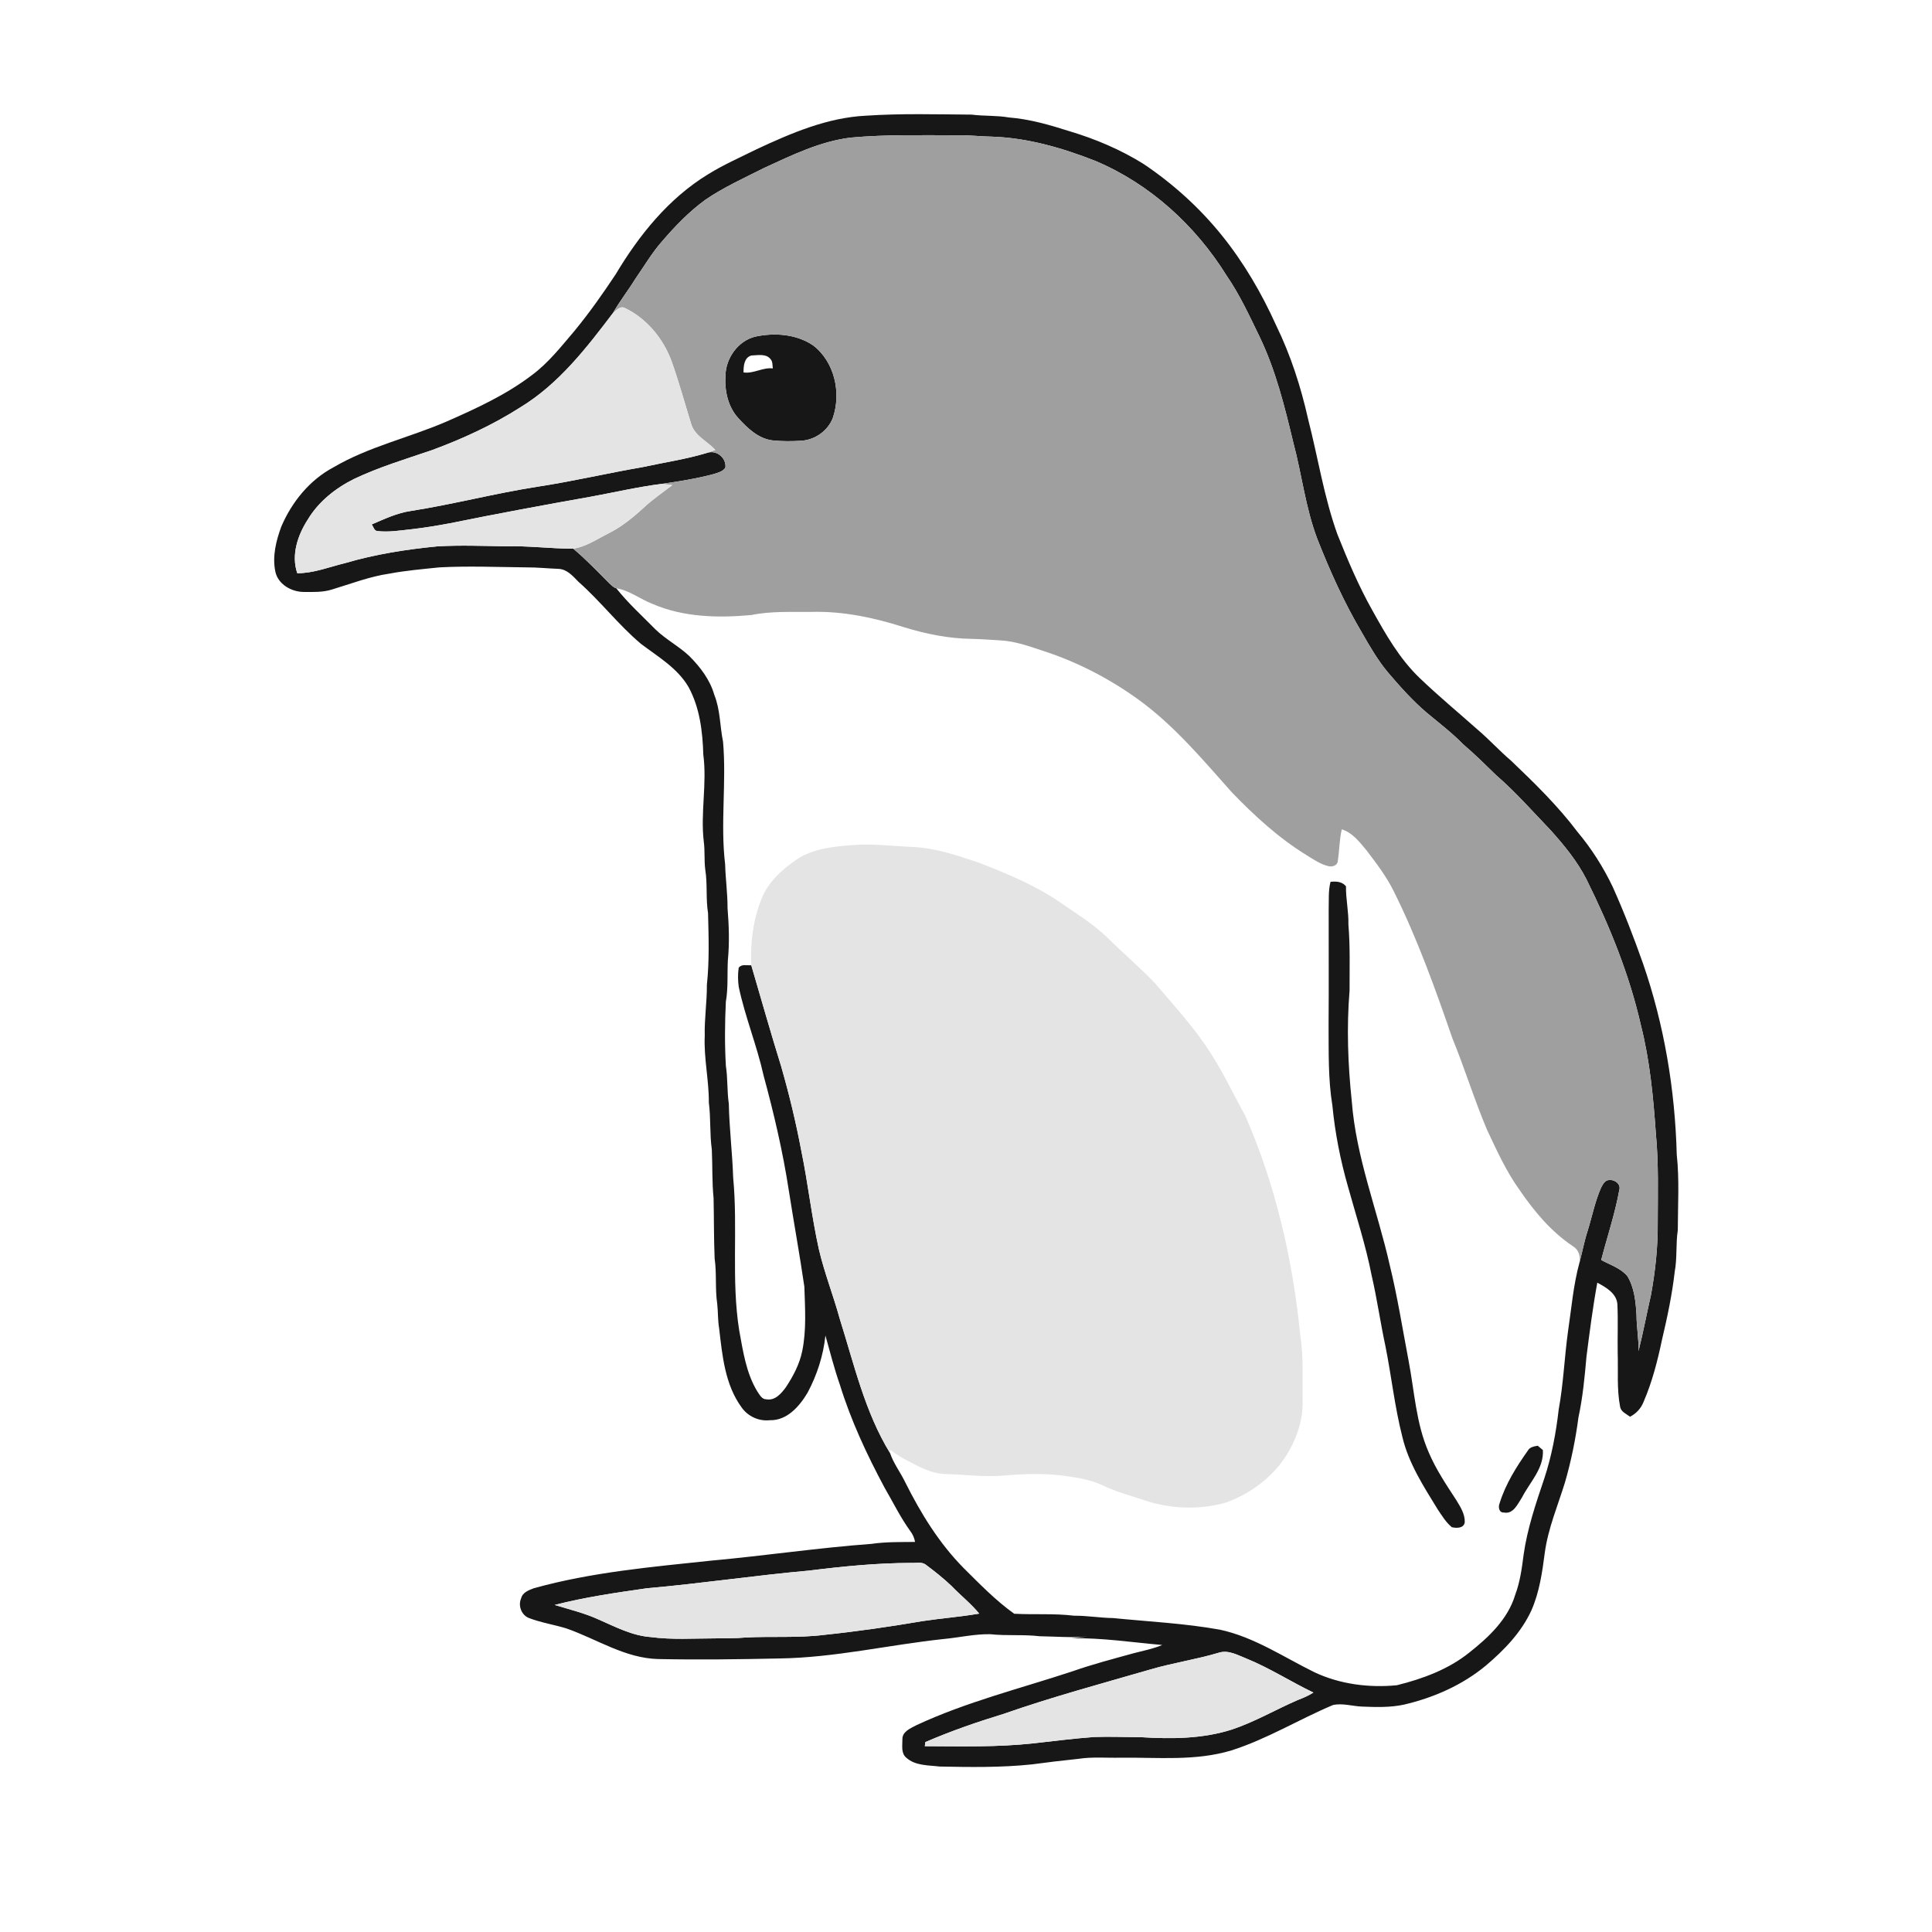<ns0:svg xmlns:ns0="http://www.w3.org/2000/svg" width="1024pt" height="1024pt" viewBox="0 0 1024 1024" version="1.1">
<ns0:g id="#ffffffff">
<ns0:path fill="#ffffff" opacity="0" d=" M 0.00 0.00 L 1024.00 0.00 L 1024.00 1024.00 L 0.00 1024.00 L 0.00 0.00 M 401.04 79.09 C 392.42 83.39 383.56 87.24 375.36 92.34 C 354.45 105.07 338.73 124.60 326.32 145.39 C 319.47 155.71 312.33 165.86 304.45 175.43 C 297.41 183.68 290.67 192.36 281.88 198.85 C 268.14 209.31 252.31 216.56 236.58 223.47 C 216.81 232.00 195.44 236.72 176.74 247.69 C 164.09 254.41 154.65 266.10 149.08 279.14 C 146.32 286.65 144.28 294.85 145.91 302.84 C 147.25 309.62 154.42 313.71 160.93 313.74 C 165.92 313.78 171.04 313.98 175.86 312.48 C 185.96 309.45 195.87 305.56 206.36 304.04 C 215.17 302.38 224.12 301.64 233.03 300.71 C 248.34 299.92 263.67 300.56 278.99 300.72 C 284.68 300.69 290.34 301.30 296.02 301.51 C 300.58 301.68 303.65 305.38 306.61 308.37 C 318.29 318.68 327.79 331.21 339.72 341.25 C 348.74 348.09 359.06 354.05 364.92 364.11 C 370.90 375.04 372.40 387.72 372.77 399.99 C 374.80 415.30 371.21 430.67 373.01 446.00 C 373.70 450.95 373.15 455.99 373.81 460.96 C 375.04 468.58 374.04 476.36 375.28 483.99 C 375.60 496.66 376.02 509.39 374.66 522.01 C 374.73 531.03 373.30 539.97 373.53 549.00 C 372.98 560.86 375.79 572.51 375.70 584.36 C 376.78 592.63 376.12 601.03 377.28 609.30 C 377.68 617.86 377.35 626.46 378.21 634.99 C 378.45 645.66 378.33 656.35 378.77 667.01 C 379.93 674.98 378.95 683.08 380.14 691.04 C 380.63 695.34 380.41 699.70 381.15 703.99 C 382.83 718.41 384.21 733.85 393.07 745.96 C 396.43 750.72 402.23 753.40 408.04 752.74 C 417.17 752.99 423.79 745.32 428.05 738.12 C 433.06 728.74 436.39 718.43 437.49 707.84 C 439.93 716.57 442.16 725.36 445.15 733.93 C 451.00 752.87 459.41 770.89 468.75 788.33 C 473.27 796.10 477.21 804.22 482.49 811.53 C 483.80 813.20 484.61 815.18 485.01 817.26 C 477.32 817.34 469.58 817.17 461.95 818.28 C 433.62 820.37 405.50 824.56 377.21 827.14 C 345.63 830.49 313.75 833.25 283.03 841.77 C 280.30 842.80 276.96 843.98 276.20 847.18 C 274.51 851.00 276.35 855.99 280.28 857.56 C 286.73 860.04 293.62 861.08 300.21 863.10 C 316.35 868.74 331.33 878.94 348.93 879.33 C 370.29 879.76 391.67 879.48 413.02 879.02 C 442.33 878.61 470.99 871.83 500.04 868.72 C 508.34 867.96 516.57 865.99 524.94 866.17 C 533.60 867.11 542.34 866.21 551.00 867.24 C 559.35 867.37 567.72 868.08 576.07 867.42 C 573.34 867.76 570.61 867.99 567.88 868.32 C 584.01 868.01 600.00 870.48 616.03 871.88 C 611.16 873.92 605.97 874.92 600.89 876.24 C 590.04 879.25 579.13 882.06 568.50 885.81 C 540.77 894.97 512.20 902.02 485.65 914.42 C 482.61 916.04 478.13 917.80 478.29 921.93 C 478.32 925.20 477.48 929.29 480.39 931.65 C 485.20 935.96 492.01 935.55 498.01 936.30 C 514.32 936.63 530.70 936.87 546.95 935.16 C 555.13 934.05 563.33 933.08 571.54 932.23 C 578.97 931.07 586.51 931.80 594.00 931.61 C 613.60 931.40 633.66 933.52 652.71 927.74 C 671.49 921.77 688.39 911.34 706.47 903.71 C 711.60 902.57 716.83 904.35 722.00 904.53 C 729.34 904.82 736.79 905.05 744.03 903.51 C 759.83 899.84 775.14 893.13 787.67 882.68 C 797.30 874.52 806.33 865.17 811.66 853.57 C 815.95 843.85 817.45 833.21 818.80 822.75 C 820.58 809.97 825.66 798.02 829.45 785.77 C 832.74 774.47 835.07 762.92 836.61 751.26 C 838.90 740.63 839.92 729.77 840.87 718.96 C 842.56 705.89 844.22 692.81 846.60 679.84 C 851.17 682.27 856.80 685.48 857.25 691.24 C 857.65 699.81 857.28 708.41 857.41 717.00 C 857.73 726.53 856.87 736.17 858.69 745.60 C 859.14 748.31 862.00 749.39 863.95 750.89 C 867.24 749.22 869.81 746.44 871.14 742.99 C 875.71 732.40 878.58 721.14 880.94 709.87 C 883.74 698.05 886.25 686.15 887.63 674.07 C 888.99 666.78 888.16 659.32 889.26 652.01 C 889.30 638.67 890.16 625.26 888.71 611.97 C 887.81 577.54 882.07 543.10 870.77 510.51 C 865.94 496.81 860.70 483.26 854.75 470.01 C 849.76 459.58 843.53 449.76 836.10 440.91 C 825.71 427.11 813.31 415.03 800.84 403.13 C 794.71 397.92 789.32 391.94 783.19 386.74 C 772.96 377.66 762.43 368.92 752.56 359.47 C 741.86 349.26 734.48 336.29 727.36 323.48 C 720.12 310.62 714.36 296.99 708.89 283.30 C 701.75 263.52 698.59 242.63 693.37 222.32 C 689.52 205.12 684.09 188.24 676.35 172.38 C 668.68 155.37 659.20 139.11 647.46 124.58 C 635.71 110.04 621.69 97.38 606.19 86.95 C 593.99 79.32 580.64 73.67 566.87 69.55 C 556.40 66.22 545.77 63.12 534.76 62.26 C 528.23 61.12 521.56 61.59 515.00 60.75 C 496.34 60.62 477.64 60.06 459.00 61.32 C 438.52 62.30 419.37 70.54 401.04 79.09 Z" />
<ns0:path fill="#ffffff" opacity="0" d=" M 394.08 197.40 C 394.07 194.04 394.38 189.50 398.25 188.42 C 401.68 188.31 406.20 187.26 408.54 190.52 C 409.64 191.84 409.34 193.68 409.63 195.27 C 404.22 194.61 399.49 198.17 394.08 197.40 Z" />
<ns0:path fill="#ffffff" opacity="0" d=" M 326.63 311.79 C 333.65 312.94 339.33 317.58 345.86 320.09 C 362.33 327.21 380.70 327.59 398.29 325.97 C 408.73 323.83 419.41 324.43 430.00 324.32 C 446.77 323.84 463.40 327.39 479.30 332.49 C 490.85 336.02 502.84 338.46 514.96 338.61 C 520.00 338.72 525.04 339.10 530.08 339.41 C 538.52 339.82 546.50 342.91 554.45 345.50 C 571.90 351.32 588.37 359.96 603.29 370.71 C 622.31 384.47 637.45 402.61 652.97 420.02 C 664.97 432.47 677.87 444.28 692.67 453.35 C 696.30 455.60 699.92 458.10 704.15 459.10 C 706.21 459.58 708.97 458.73 709.07 456.27 C 709.92 450.72 709.90 445.05 711.16 439.56 C 716.90 441.34 720.59 446.31 724.29 450.71 C 729.55 457.59 734.83 464.54 738.69 472.34 C 751.19 497.41 760.65 523.83 769.78 550.28 C 776.34 566.27 781.40 582.84 788.14 598.78 C 793.29 609.69 798.28 620.80 805.36 630.65 C 813.09 641.97 822.08 652.76 833.57 660.45 C 836.68 662.23 837.74 665.70 837.18 669.11 C 833.87 681.09 832.91 693.54 831.06 705.79 C 829.17 719.53 828.65 733.41 826.14 747.07 C 824.72 759.46 822.42 771.81 818.49 783.67 C 814.04 796.87 809.51 810.16 807.55 824.01 C 806.63 831.20 805.66 838.47 803.09 845.29 C 799.26 858.16 789.03 867.77 778.81 875.85 C 767.72 884.80 754.07 889.80 740.39 893.21 C 725.62 894.65 710.28 892.70 696.77 886.37 C 680.33 878.30 664.75 867.67 646.60 863.77 C 627.88 860.40 608.85 859.49 589.96 857.61 C 583.04 857.51 576.21 856.30 569.28 856.36 C 558.76 855.08 548.10 855.88 537.56 855.32 C 527.75 848.32 519.35 839.63 510.82 831.17 C 497.78 818.00 487.96 802.00 479.72 785.49 C 477.20 780.30 473.57 775.62 471.73 770.14 C 471.74 769.70 471.75 768.82 471.76 768.38 C 474.13 770.04 476.45 771.82 479.04 773.17 C 485.96 776.74 492.93 781.03 500.96 781.26 C 511.30 781.50 521.64 783.01 531.99 782.07 C 542.32 781.19 552.76 780.81 563.08 782.07 C 570.44 783.06 577.94 784.13 584.70 787.40 C 591.78 790.82 599.44 792.72 606.84 795.27 C 620.49 799.80 635.51 800.32 649.39 796.52 C 663.55 791.55 676.28 781.70 683.55 768.43 C 687.86 760.68 690.57 751.93 690.43 743.01 C 690.21 731.35 691.01 719.64 689.21 708.07 C 685.24 667.97 676.18 628.12 659.91 591.16 C 653.80 580.24 648.57 568.82 641.74 558.31 C 633.21 544.84 622.34 533.10 612.06 520.99 C 604.23 512.80 595.56 505.48 587.51 497.51 C 579.84 489.93 570.58 484.31 561.77 478.20 C 548.53 469.12 533.61 462.97 518.71 457.21 C 507.41 453.45 495.96 449.44 483.95 448.93 C 472.99 448.45 462.02 446.98 451.05 447.98 C 441.24 448.75 430.90 449.85 422.47 455.40 C 414.56 460.74 407.04 467.52 403.53 476.63 C 399.15 487.66 397.62 499.78 398.19 511.59 C 395.95 511.82 393.09 510.80 391.52 512.93 C 391.04 516.27 391.08 519.68 391.54 523.03 C 394.92 538.98 401.19 554.15 404.72 570.07 C 410.17 590.11 414.92 610.35 418.07 630.89 C 420.74 647.94 423.84 664.92 426.33 681.99 C 426.68 693.32 427.50 704.84 425.21 716.02 C 423.80 723.02 420.40 729.43 416.49 735.33 C 414.09 738.59 410.79 742.47 406.24 741.67 C 403.78 741.72 402.61 739.23 401.41 737.51 C 395.45 727.74 393.83 716.21 391.80 705.17 C 387.52 678.35 391.17 651.05 388.59 624.10 C 388.17 611.04 386.54 598.07 386.29 585.00 C 385.30 578.35 385.77 571.60 384.73 564.97 C 384.07 553.66 384.17 542.30 384.71 530.99 C 385.99 523.73 385.40 516.32 385.78 508.99 C 386.69 499.75 386.35 490.44 385.61 481.21 C 385.64 473.48 384.54 465.84 384.34 458.12 C 381.74 436.54 385.11 414.76 383.23 393.14 C 381.53 384.85 381.80 376.19 378.58 368.25 C 376.31 360.24 371.10 353.48 365.30 347.67 C 359.74 342.46 352.86 338.90 347.39 333.58 C 340.36 326.43 332.87 319.68 326.63 311.79 M 705.20 467.39 C 703.97 472.16 704.38 477.13 704.23 482.01 C 704.18 502.34 704.35 522.67 704.18 543.00 C 704.28 557.35 703.86 571.79 706.20 586.01 C 707.60 600.53 710.43 614.89 714.45 628.91 C 718.79 644.57 723.90 660.05 727.00 676.02 C 729.87 688.36 731.60 700.91 734.27 713.29 C 737.50 729.35 739.21 745.70 743.28 761.58 C 746.59 775.63 754.58 787.87 762.02 800.02 C 764.26 803.34 766.38 806.87 769.51 809.46 C 771.99 810.01 775.84 810.12 776.35 806.85 C 776.51 802.53 774.08 798.72 771.92 795.18 C 766.58 786.97 761.07 778.81 757.24 769.76 C 750.51 754.43 749.70 737.49 746.59 721.25 C 743.38 704.38 740.71 687.39 736.63 670.70 C 730.09 641.63 718.72 613.52 716.46 583.59 C 714.41 564.16 713.69 544.51 715.30 525.01 C 715.27 513.34 715.66 501.64 714.68 490.00 C 714.87 483.21 713.28 476.54 713.40 469.75 C 711.33 467.23 708.19 467.05 705.20 467.39 M 809.76 768.89 C 803.69 777.48 797.98 786.58 794.84 796.70 C 794.00 798.63 794.41 801.85 797.14 801.67 C 802.15 802.67 804.45 797.01 806.72 793.63 C 810.87 785.52 818.34 778.34 817.76 768.56 C 816.84 767.80 815.93 767.03 815.05 766.27 C 813.08 766.62 810.81 766.94 809.76 768.89 Z" />
</ns0:g>
<ns0:g id="#171717ff">
<ns0:path fill="#171717" opacity="1.00" d=" M 401.04 79.09 C 419.37 70.54 438.52 62.30 459.00 61.32 C 477.64 60.06 496.34 60.62 515.00 60.75 C 521.56 61.59 528.23 61.12 534.76 62.26 C 545.77 63.12 556.40 66.22 566.87 69.55 C 580.64 73.67 593.99 79.32 606.19 86.95 C 621.69 97.38 635.71 110.04 647.46 124.58 C 659.20 139.11 668.68 155.37 676.35 172.38 C 684.09 188.24 689.52 205.12 693.37 222.32 C 698.59 242.63 701.75 263.52 708.89 283.30 C 714.36 296.99 720.12 310.62 727.36 323.48 C 734.48 336.29 741.86 349.26 752.56 359.47 C 762.43 368.92 772.96 377.66 783.19 386.74 C 789.32 391.94 794.71 397.92 800.84 403.13 C 813.31 415.03 825.71 427.11 836.10 440.91 C 843.53 449.76 849.76 459.58 854.75 470.01 C 860.70 483.26 865.94 496.81 870.77 510.51 C 882.07 543.10 887.81 577.54 888.71 611.97 C 890.16 625.26 889.30 638.67 889.26 652.01 C 888.16 659.32 888.99 666.78 887.63 674.07 C 886.25 686.15 883.74 698.05 880.94 709.87 C 878.58 721.14 875.71 732.40 871.14 742.99 C 869.81 746.44 867.24 749.22 863.95 750.89 C 862.00 749.39 859.14 748.31 858.69 745.60 C 856.87 736.17 857.73 726.53 857.41 717.00 C 857.28 708.41 857.65 699.81 857.25 691.24 C 856.80 685.48 851.17 682.27 846.60 679.84 C 844.22 692.81 842.56 705.89 840.87 718.96 C 839.92 729.77 838.90 740.63 836.61 751.26 C 835.07 762.92 832.74 774.47 829.45 785.77 C 825.66 798.02 820.58 809.97 818.80 822.75 C 817.45 833.21 815.95 843.85 811.66 853.57 C 806.33 865.17 797.30 874.52 787.67 882.68 C 775.14 893.13 759.83 899.84 744.03 903.51 C 736.79 905.05 729.34 904.82 722.00 904.53 C 716.83 904.35 711.60 902.57 706.47 903.71 C 688.39 911.34 671.49 921.77 652.71 927.74 C 633.66 933.52 613.60 931.40 594.00 931.61 C 586.51 931.80 578.97 931.07 571.54 932.23 C 563.33 933.08 555.13 934.05 546.95 935.16 C 530.70 936.87 514.32 936.63 498.01 936.30 C 492.01 935.55 485.20 935.96 480.39 931.65 C 477.48 929.29 478.32 925.20 478.29 921.93 C 478.13 917.80 482.61 916.04 485.65 914.42 C 512.20 902.02 540.77 894.97 568.50 885.81 C 579.13 882.06 590.04 879.25 600.89 876.24 C 605.97 874.92 611.16 873.92 616.03 871.88 C 600.00 870.48 584.01 868.01 567.88 868.32 C 570.61 867.99 573.34 867.76 576.07 867.42 C 567.72 868.08 559.35 867.37 551.00 867.24 C 542.34 866.21 533.60 867.11 524.94 866.17 C 516.57 865.99 508.34 867.96 500.04 868.72 C 470.99 871.83 442.33 878.61 413.02 879.02 C 391.67 879.48 370.29 879.76 348.93 879.33 C 331.33 878.94 316.35 868.74 300.21 863.10 C 293.62 861.08 286.73 860.04 280.28 857.56 C 276.35 855.99 274.51 851.00 276.20 847.18 C 276.96 843.98 280.30 842.80 283.03 841.77 C 313.75 833.25 345.63 830.49 377.21 827.14 C 405.50 824.56 433.62 820.37 461.95 818.28 C 469.58 817.17 477.32 817.34 485.01 817.26 C 484.61 815.18 483.80 813.20 482.49 811.53 C 477.21 804.22 473.27 796.10 468.75 788.33 C 459.41 770.89 451.00 752.87 445.15 733.93 C 442.16 725.36 439.93 716.57 437.49 707.84 C 436.39 718.43 433.06 728.74 428.05 738.12 C 423.79 745.32 417.17 752.99 408.04 752.74 C 402.23 753.40 396.43 750.72 393.07 745.96 C 384.21 733.85 382.83 718.41 381.15 703.99 C 380.41 699.70 380.63 695.34 380.14 691.04 C 378.95 683.08 379.93 674.98 378.77 667.01 C 378.33 656.35 378.45 645.66 378.21 634.99 C 377.35 626.46 377.68 617.86 377.28 609.30 C 376.12 601.03 376.78 592.63 375.70 584.36 C 375.79 572.51 372.98 560.86 373.53 549.00 C 373.30 539.97 374.73 531.03 374.66 522.01 C 376.02 509.39 375.60 496.66 375.28 483.99 C 374.04 476.36 375.04 468.58 373.81 460.96 C 373.15 455.99 373.70 450.95 373.01 446.00 C 371.21 430.67 374.80 415.30 372.77 399.99 C 372.40 387.72 370.90 375.04 364.92 364.11 C 359.06 354.05 348.74 348.09 339.72 341.25 C 327.79 331.21 318.29 318.68 306.61 308.37 C 303.65 305.38 300.58 301.68 296.02 301.51 C 290.34 301.30 284.68 300.69 278.99 300.72 C 263.67 300.56 248.34 299.92 233.03 300.71 C 224.12 301.64 215.17 302.38 206.36 304.04 C 195.87 305.56 185.96 309.45 175.86 312.48 C 171.04 313.98 165.92 313.78 160.93 313.74 C 154.42 313.71 147.25 309.62 145.91 302.84 C 144.28 294.85 146.32 286.65 149.08 279.14 C 154.65 266.10 164.09 254.41 176.74 247.69 C 195.44 236.72 216.81 232.00 236.58 223.47 C 252.31 216.56 268.14 209.31 281.88 198.85 C 290.67 192.36 297.41 183.68 304.45 175.43 C 312.33 165.86 319.47 155.71 326.32 145.39 C 338.73 124.60 354.45 105.07 375.36 92.34 C 383.56 87.24 392.42 83.39 401.04 79.09 M 450.95 72.93 C 434.64 74.91 419.75 82.25 405.00 89.01 C 394.47 94.34 383.64 99.21 373.86 105.88 C 365.27 112.15 357.82 119.84 350.92 127.90 C 345.52 134.02 341.41 141.10 336.76 147.77 C 332.98 153.92 328.48 159.60 324.91 165.87 C 310.82 184.50 296.08 203.54 275.84 215.87 C 261.12 225.28 245.17 232.59 228.80 238.63 C 214.96 243.33 200.89 247.57 187.66 253.85 C 177.85 258.72 168.88 265.84 163.17 275.31 C 157.83 283.58 154.23 294.10 157.56 303.82 C 166.27 303.83 174.42 300.52 182.76 298.50 C 198.77 293.78 215.33 291.18 231.92 289.57 C 243.93 288.89 255.96 289.35 267.98 289.55 C 279.95 289.22 291.86 290.79 303.83 290.82 C 310.60 296.46 316.67 302.87 322.89 309.10 C 324.03 310.10 325.10 311.40 326.63 311.79 C 332.87 319.68 340.36 326.43 347.39 333.58 C 352.86 338.90 359.74 342.46 365.30 347.67 C 371.10 353.48 376.31 360.24 378.58 368.25 C 381.80 376.19 381.53 384.85 383.23 393.14 C 385.11 414.76 381.74 436.54 384.34 458.12 C 384.54 465.84 385.64 473.48 385.61 481.21 C 386.35 490.44 386.69 499.75 385.78 508.99 C 385.40 516.32 385.99 523.73 384.71 530.99 C 384.17 542.30 384.07 553.66 384.73 564.97 C 385.77 571.60 385.30 578.35 386.29 585.00 C 386.54 598.07 388.17 611.04 388.59 624.10 C 391.17 651.05 387.52 678.35 391.80 705.17 C 393.83 716.21 395.45 727.74 401.41 737.51 C 402.61 739.23 403.78 741.72 406.24 741.67 C 410.79 742.47 414.09 738.59 416.49 735.33 C 420.40 729.43 423.80 723.02 425.21 716.02 C 427.50 704.84 426.68 693.32 426.33 681.99 C 423.84 664.92 420.74 647.94 418.07 630.89 C 414.92 610.35 410.17 590.11 404.72 570.07 C 401.19 554.15 394.92 538.98 391.54 523.03 C 391.08 519.68 391.04 516.27 391.52 512.93 C 393.09 510.80 395.95 511.82 398.19 511.59 C 403.42 529.38 408.45 547.26 413.97 564.98 C 418.24 579.78 421.85 594.79 424.71 609.93 C 428.27 627.20 430.18 644.77 433.99 661.99 C 436.92 674.57 441.69 686.60 445.10 699.04 C 452.71 723.15 458.38 748.36 471.73 770.14 C 473.57 775.62 477.20 780.30 479.72 785.49 C 487.96 802.00 497.78 818.00 510.82 831.17 C 519.35 839.63 527.75 848.32 537.56 855.32 C 548.10 855.88 558.76 855.08 569.28 856.36 C 576.21 856.30 583.04 857.51 589.96 857.61 C 608.85 859.49 627.88 860.40 646.60 863.77 C 664.75 867.67 680.33 878.30 696.77 886.37 C 710.28 892.70 725.62 894.65 740.39 893.21 C 754.07 889.80 767.72 884.80 778.81 875.85 C 789.03 867.77 799.26 858.16 803.09 845.29 C 805.66 838.47 806.63 831.20 807.55 824.01 C 809.51 810.16 814.04 796.87 818.49 783.67 C 822.42 771.81 824.72 759.46 826.14 747.07 C 828.65 733.41 829.17 719.53 831.06 705.79 C 832.91 693.54 833.87 681.09 837.18 669.11 C 838.65 663.54 839.70 657.86 841.48 652.36 C 843.85 644.77 845.36 636.88 848.56 629.58 C 849.47 627.81 850.70 625.37 853.01 625.45 C 855.93 625.13 859.29 627.70 858.23 630.87 C 855.97 643.40 851.85 655.51 848.67 667.82 C 853.41 670.43 859.03 672.11 862.57 676.42 C 866.29 682.58 866.96 690.00 867.39 697.04 C 867.39 703.41 868.63 709.72 868.44 716.10 C 870.93 706.26 872.77 696.26 875.05 686.36 C 877.35 673.72 878.75 660.87 878.63 648.01 C 878.65 632.33 879.15 616.60 877.65 600.97 C 876.30 581.65 874.48 562.24 869.71 543.41 C 863.61 516.51 853.12 490.79 840.89 466.13 C 836.01 456.50 829.10 448.10 821.93 440.10 C 812.46 430.23 803.42 419.90 793.07 410.94 C 787.32 405.33 781.61 399.69 775.50 394.48 C 769.54 388.38 762.75 383.22 756.22 377.78 C 748.68 371.34 742.04 363.93 735.63 356.38 C 730.20 349.89 725.98 342.53 721.78 335.21 C 712.47 319.46 704.92 302.73 698.24 285.72 C 691.94 269.23 690.03 251.56 685.48 234.58 C 680.90 215.48 676.16 196.24 667.60 178.46 C 662.22 167.39 657.05 156.11 650.04 145.95 C 633.59 119.51 609.49 97.49 580.67 85.33 C 563.23 78.45 544.86 73.11 526.02 72.44 C 520.00 72.37 514.02 71.60 508.00 71.71 C 488.98 71.72 469.91 71.21 450.95 72.93 M 428.95 832.43 C 400.23 834.99 371.68 839.30 342.96 841.80 C 326.55 844.15 310.08 846.51 294.01 850.65 C 301.82 853.05 309.82 854.96 317.28 858.37 C 326.18 862.27 335.07 866.97 344.95 867.68 C 356.24 869.18 367.65 868.38 379.00 868.37 C 384.33 868.24 389.68 868.43 395.00 867.92 C 408.98 867.16 423.05 868.27 436.98 866.50 C 454.38 864.68 471.71 862.17 488.95 859.22 C 498.94 857.71 509.04 856.97 519.00 855.24 C 514.60 849.89 509.13 845.61 504.36 840.63 C 500.10 836.56 495.47 832.90 490.76 829.38 C 488.57 827.62 485.57 828.54 483.01 828.38 C 464.91 828.41 446.89 830.20 428.95 832.43 M 609.63 884.88 C 583.55 892.43 557.32 899.51 531.68 908.48 C 517.70 912.74 503.89 917.55 490.47 923.34 C 490.40 923.88 490.25 924.96 490.17 925.51 C 509.38 925.58 528.66 926.09 547.78 924.00 C 558.51 922.81 569.23 921.42 580.00 920.64 C 588.33 920.35 596.67 920.72 605.00 920.76 C 621.01 921.75 637.45 921.62 652.87 916.70 C 665.02 912.66 676.10 906.12 687.81 901.06 C 690.69 899.96 693.53 898.75 696.13 897.09 C 684.19 891.38 673.00 884.10 660.70 879.10 C 656.03 877.30 651.17 874.35 646.00 875.97 C 634.03 879.56 621.62 881.35 609.63 884.88 Z" />
<ns0:path fill="#171717" opacity="1.00" d=" M 400.32 178.41 C 410.59 176.23 422.05 177.05 430.95 183.05 C 442.37 191.76 445.99 208.27 441.41 221.52 C 438.84 228.29 432.08 233.06 424.92 233.59 C 419.71 233.93 414.46 233.96 409.27 233.40 C 401.85 232.41 396.14 226.92 391.32 221.62 C 385.77 215.56 383.99 206.99 384.51 198.99 C 384.72 189.76 391.19 180.66 400.32 178.41 M 394.08 197.40 C 399.49 198.17 404.22 194.61 409.63 195.27 C 409.34 193.68 409.64 191.84 408.54 190.52 C 406.20 187.26 401.68 188.31 398.25 188.42 C 394.38 189.50 394.07 194.04 394.08 197.40 Z" />
<ns0:path fill="#171717" opacity="1.00" d=" M 340.76 247.55 C 352.15 245.05 363.75 243.40 374.92 239.98 C 379.85 238.39 385.11 242.77 384.47 247.86 C 383.12 250.00 380.45 250.52 378.22 251.28 C 369.20 253.68 359.97 255.14 350.74 256.47 C 338.23 258.03 325.94 260.91 313.55 263.19 C 288.52 267.62 263.52 272.26 238.60 277.32 C 231.46 278.67 224.28 279.84 217.05 280.62 C 211.41 281.26 205.70 282.14 200.03 281.47 C 198.23 281.35 197.95 279.12 197.00 277.97 C 203.73 275.09 210.44 271.88 217.77 270.82 C 240.22 267.29 262.25 261.50 284.72 257.99 C 303.51 255.14 322.03 250.76 340.76 247.55 Z" />
<ns0:path fill="#171717" opacity="1.00" d=" M 705.20 467.39 C 708.19 467.05 711.33 467.23 713.40 469.75 C 713.28 476.54 714.87 483.21 714.68 490.00 C 715.66 501.64 715.27 513.34 715.30 525.01 C 713.69 544.51 714.41 564.16 716.46 583.59 C 718.72 613.52 730.09 641.63 736.63 670.70 C 740.71 687.39 743.38 704.38 746.59 721.25 C 749.70 737.49 750.51 754.43 757.24 769.76 C 761.07 778.81 766.58 786.97 771.92 795.18 C 774.08 798.72 776.51 802.53 776.35 806.85 C 775.84 810.12 771.99 810.01 769.51 809.46 C 766.38 806.87 764.26 803.34 762.02 800.02 C 754.58 787.87 746.59 775.63 743.28 761.58 C 739.21 745.70 737.50 729.35 734.27 713.29 C 731.60 700.91 729.87 688.36 727.00 676.02 C 723.90 660.05 718.79 644.57 714.45 628.91 C 710.43 614.89 707.60 600.53 706.20 586.01 C 703.86 571.79 704.28 557.35 704.18 543.00 C 704.35 522.67 704.18 502.34 704.23 482.01 C 704.38 477.13 703.97 472.16 705.20 467.39 Z" />
<ns0:path fill="#171717" opacity="1.00" d=" M 809.76 768.89 C 810.81 766.94 813.08 766.62 815.05 766.27 C 815.93 767.03 816.84 767.80 817.76 768.56 C 818.34 778.34 810.87 785.52 806.72 793.63 C 804.45 797.01 802.15 802.67 797.14 801.67 C 794.41 801.85 794.00 798.63 794.84 796.70 C 797.98 786.58 803.69 777.48 809.76 768.89 Z" />
</ns0:g>
<ns0:g id="#9f9f9fff">
<ns0:path fill="#9f9f9f" opacity="1.00" d=" M 450.95 72.93 C 469.91 71.21 488.98 71.72 508.00 71.71 C 514.02 71.60 520.00 72.37 526.02 72.44 C 544.86 73.11 563.23 78.45 580.67 85.33 C 609.49 97.49 633.59 119.51 650.04 145.95 C 657.05 156.11 662.22 167.39 667.60 178.46 C 676.16 196.24 680.90 215.48 685.48 234.58 C 690.03 251.56 691.94 269.23 698.24 285.72 C 704.92 302.73 712.47 319.46 721.78 335.21 C 725.98 342.53 730.20 349.89 735.63 356.38 C 742.04 363.93 748.68 371.34 756.22 377.78 C 762.75 383.22 769.54 388.38 775.50 394.48 C 781.61 399.69 787.32 405.33 793.07 410.94 C 803.42 419.90 812.46 430.23 821.93 440.10 C 829.10 448.10 836.01 456.50 840.89 466.13 C 853.12 490.79 863.61 516.51 869.71 543.41 C 874.48 562.24 876.30 581.65 877.65 600.97 C 879.15 616.60 878.65 632.33 878.63 648.01 C 878.75 660.87 877.35 673.72 875.05 686.36 C 872.77 696.26 870.93 706.26 868.44 716.10 C 868.63 709.72 867.39 703.41 867.39 697.04 C 866.96 690.00 866.29 682.58 862.57 676.42 C 859.03 672.11 853.41 670.43 848.67 667.82 C 851.85 655.51 855.97 643.40 858.23 630.87 C 859.29 627.70 855.93 625.13 853.01 625.45 C 850.70 625.37 849.47 627.81 848.56 629.58 C 845.36 636.88 843.85 644.77 841.48 652.36 C 839.70 657.86 838.65 663.54 837.18 669.11 C 837.74 665.70 836.68 662.23 833.57 660.45 C 822.08 652.76 813.09 641.97 805.36 630.65 C 798.28 620.80 793.29 609.69 788.14 598.78 C 781.40 582.84 776.34 566.27 769.78 550.28 C 760.65 523.83 751.19 497.41 738.69 472.34 C 734.83 464.54 729.55 457.59 724.29 450.71 C 720.59 446.31 716.90 441.34 711.16 439.56 C 709.90 445.05 709.92 450.72 709.07 456.27 C 708.97 458.73 706.21 459.58 704.15 459.10 C 699.92 458.10 696.30 455.60 692.67 453.35 C 677.87 444.28 664.97 432.47 652.97 420.02 C 637.45 402.61 622.31 384.47 603.29 370.71 C 588.37 359.96 571.90 351.32 554.45 345.50 C 546.50 342.91 538.52 339.82 530.08 339.41 C 525.04 339.10 520.00 338.72 514.96 338.61 C 502.84 338.46 490.85 336.02 479.30 332.49 C 463.40 327.39 446.77 323.84 430.00 324.32 C 419.41 324.43 408.73 323.83 398.29 325.97 C 380.70 327.59 362.33 327.21 345.86 320.09 C 339.33 317.58 333.65 312.94 326.63 311.79 C 325.10 311.40 324.03 310.10 322.89 309.10 C 316.67 302.87 310.60 296.46 303.83 290.82 C 310.72 289.77 316.54 285.66 322.66 282.62 C 329.52 279.17 335.50 274.30 341.13 269.13 C 345.87 264.71 351.21 261.05 356.34 257.12 C 354.47 256.88 352.60 256.64 350.74 256.47 C 359.97 255.14 369.20 253.68 378.22 251.28 C 380.45 250.52 383.12 250.00 384.47 247.86 C 385.11 242.77 379.85 238.39 374.92 239.98 C 376.34 239.52 377.74 239.02 379.15 238.52 C 374.95 233.84 368.25 231.13 366.34 224.70 C 362.85 213.44 359.76 202.05 355.77 190.96 C 351.34 179.26 342.79 168.93 331.48 163.39 C 328.92 161.79 326.77 164.42 324.91 165.87 C 328.48 159.60 332.98 153.92 336.76 147.77 C 341.41 141.10 345.52 134.02 350.92 127.90 C 357.82 119.84 365.27 112.15 373.86 105.88 C 383.64 99.21 394.47 94.34 405.00 89.01 C 419.75 82.25 434.64 74.91 450.95 72.93 M 400.32 178.41 C 391.19 180.66 384.72 189.76 384.51 198.99 C 383.99 206.99 385.77 215.56 391.32 221.62 C 396.14 226.92 401.85 232.41 409.27 233.40 C 414.46 233.96 419.71 233.93 424.92 233.59 C 432.08 233.06 438.84 228.29 441.41 221.52 C 445.99 208.27 442.37 191.76 430.95 183.05 C 422.05 177.05 410.59 176.23 400.32 178.41 Z" />
</ns0:g>
<ns0:g id="#e4e4e4ff">
<ns0:path fill="#e4e4e4" opacity="1.00" d=" M 324.91 165.87 C 326.77 164.42 328.92 161.79 331.48 163.39 C 342.79 168.93 351.34 179.26 355.77 190.96 C 359.76 202.05 362.85 213.44 366.34 224.70 C 368.25 231.13 374.95 233.84 379.15 238.52 C 377.74 239.02 376.34 239.52 374.92 239.98 C 363.75 243.40 352.15 245.05 340.76 247.55 C 322.03 250.76 303.51 255.14 284.72 257.99 C 262.25 261.50 240.22 267.29 217.77 270.82 C 210.44 271.88 203.73 275.09 197.00 277.97 C 197.95 279.12 198.23 281.35 200.03 281.47 C 205.70 282.14 211.41 281.26 217.05 280.62 C 224.28 279.84 231.46 278.67 238.60 277.32 C 263.52 272.26 288.52 267.62 313.55 263.19 C 325.94 260.91 338.23 258.03 350.74 256.47 C 352.60 256.64 354.47 256.88 356.34 257.12 C 351.21 261.05 345.87 264.71 341.13 269.13 C 335.50 274.30 329.52 279.17 322.66 282.62 C 316.54 285.66 310.72 289.77 303.83 290.82 C 291.86 290.79 279.95 289.22 267.98 289.55 C 255.96 289.35 243.93 288.89 231.92 289.57 C 215.33 291.18 198.77 293.78 182.76 298.50 C 174.42 300.52 166.27 303.83 157.56 303.82 C 154.23 294.10 157.83 283.58 163.17 275.31 C 168.88 265.84 177.85 258.72 187.66 253.85 C 200.89 247.57 214.96 243.33 228.80 238.63 C 245.17 232.59 261.12 225.28 275.84 215.87 C 296.08 203.54 310.82 184.50 324.91 165.87 Z" />
<ns0:path fill="#e4e4e4" opacity="1.00" d=" M 422.47 455.40 C 430.90 449.85 441.24 448.75 451.05 447.98 C 462.02 446.98 472.99 448.45 483.95 448.93 C 495.96 449.44 507.41 453.45 518.71 457.21 C 533.61 462.97 548.53 469.12 561.77 478.20 C 570.58 484.31 579.84 489.93 587.51 497.51 C 595.56 505.48 604.23 512.80 612.06 520.99 C 622.34 533.10 633.21 544.84 641.74 558.31 C 648.57 568.82 653.80 580.24 659.91 591.16 C 676.18 628.12 685.24 667.97 689.21 708.07 C 691.01 719.64 690.21 731.35 690.43 743.01 C 690.57 751.93 687.86 760.68 683.55 768.43 C 676.28 781.70 663.55 791.55 649.39 796.52 C 635.51 800.32 620.49 799.80 606.84 795.27 C 599.44 792.72 591.78 790.82 584.70 787.40 C 577.94 784.13 570.44 783.06 563.08 782.07 C 552.76 780.81 542.32 781.19 531.99 782.07 C 521.64 783.01 511.30 781.50 500.96 781.26 C 492.93 781.03 485.96 776.74 479.04 773.17 C 476.45 771.82 474.13 770.04 471.76 768.38 C 471.75 768.82 471.74 769.70 471.73 770.14 C 458.38 748.36 452.71 723.15 445.10 699.04 C 441.69 686.60 436.92 674.57 433.99 661.99 C 430.18 644.77 428.27 627.20 424.71 609.93 C 421.85 594.79 418.24 579.78 413.97 564.98 C 408.45 547.26 403.42 529.38 398.19 511.59 C 397.62 499.78 399.15 487.66 403.53 476.63 C 407.04 467.52 414.56 460.74 422.47 455.40 Z" />
<ns0:path fill="#e4e4e4" opacity="1.00" d=" M 428.95 832.43 C 446.89 830.20 464.91 828.41 483.01 828.38 C 485.57 828.54 488.57 827.62 490.76 829.38 C 495.47 832.90 500.10 836.56 504.36 840.63 C 509.13 845.61 514.60 849.89 519.00 855.24 C 509.04 856.97 498.94 857.71 488.95 859.22 C 471.71 862.17 454.38 864.68 436.98 866.50 C 423.05 868.27 408.98 867.16 395.00 867.92 C 389.68 868.43 384.33 868.24 379.00 868.37 C 367.65 868.38 356.24 869.18 344.95 867.68 C 335.07 866.97 326.18 862.27 317.28 858.37 C 309.82 854.96 301.82 853.05 294.01 850.65 C 310.08 846.51 326.55 844.15 342.96 841.80 C 371.68 839.30 400.23 834.99 428.95 832.43 Z" />
<ns0:path fill="#e4e4e4" opacity="1.00" d=" M 609.63 884.88 C 621.62 881.35 634.03 879.56 646.00 875.97 C 651.17 874.35 656.03 877.30 660.70 879.10 C 673.00 884.10 684.19 891.38 696.13 897.09 C 693.53 898.75 690.69 899.96 687.81 901.06 C 676.10 906.12 665.02 912.66 652.87 916.70 C 637.45 921.62 621.01 921.75 605.00 920.76 C 596.67 920.72 588.33 920.35 580.00 920.64 C 569.23 921.42 558.51 922.81 547.78 924.00 C 528.66 926.09 509.38 925.58 490.17 925.51 C 490.25 924.96 490.40 923.88 490.47 923.34 C 503.89 917.55 517.70 912.74 531.68 908.48 C 557.32 899.51 583.55 892.43 609.63 884.88 Z" />
</ns0:g>
</ns0:svg>